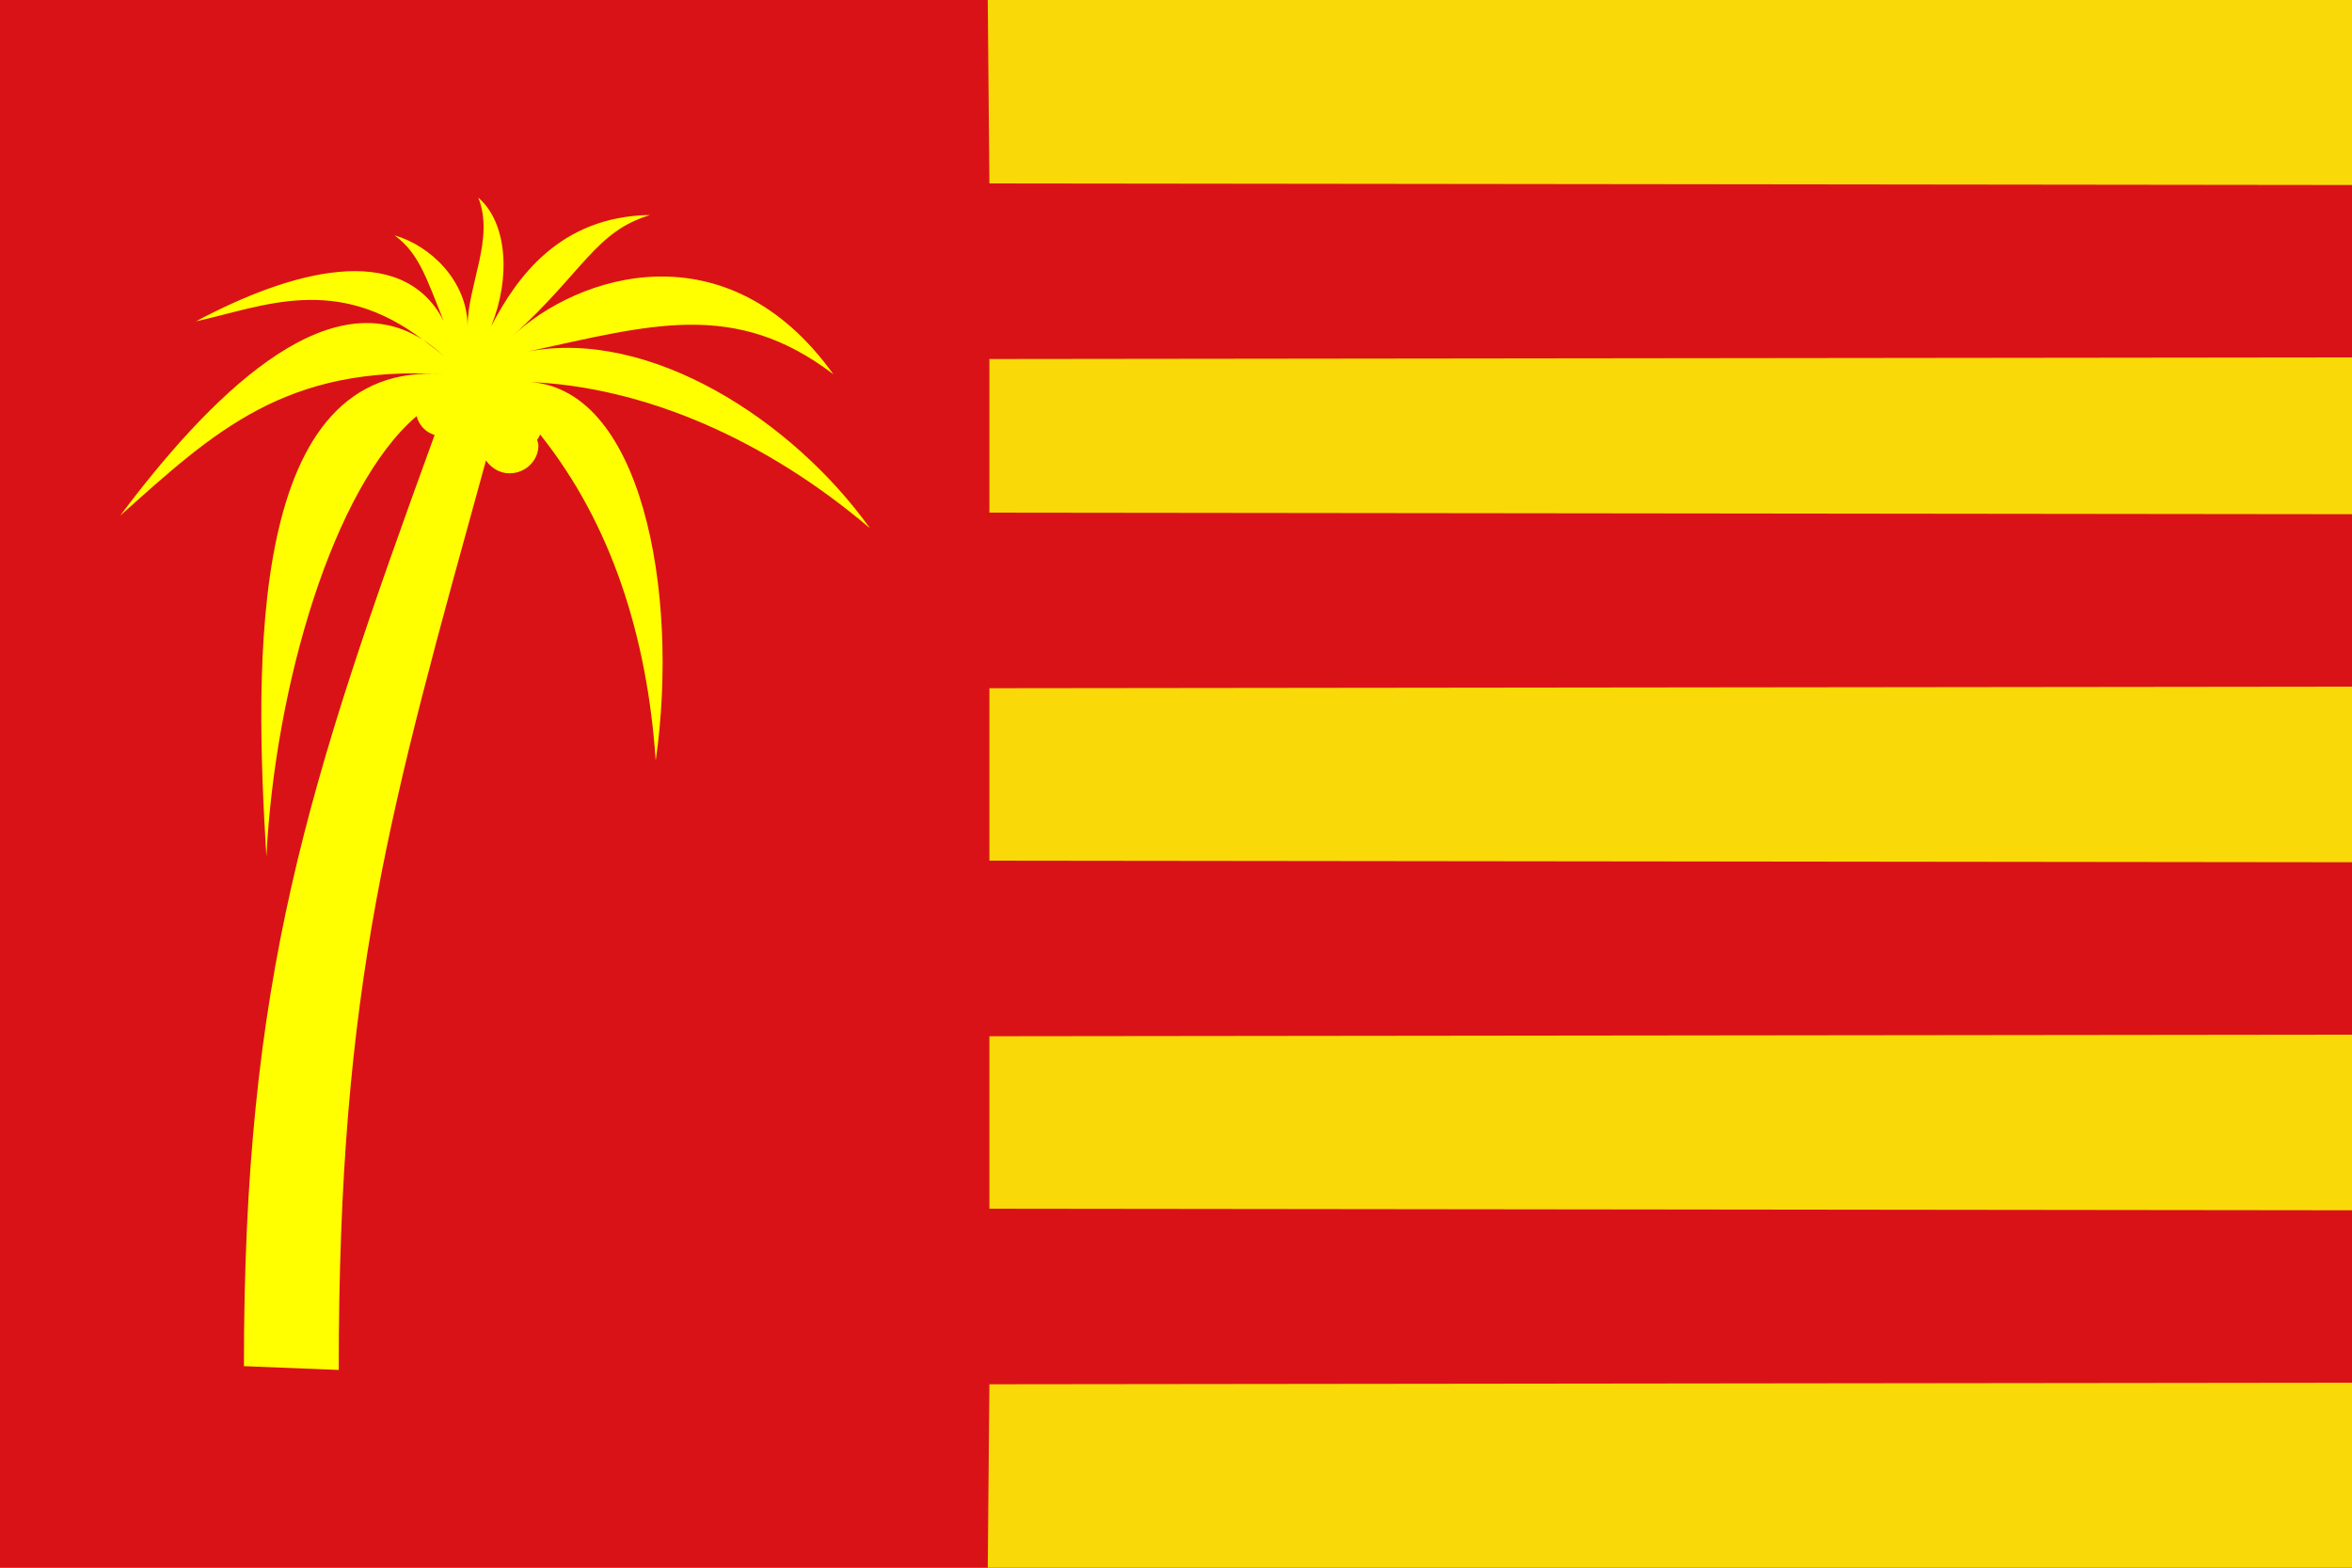 <?xml version="1.0" encoding="UTF-8" standalone="no"?>
<!-- Created with Inkscape (http://www.inkscape.org/) -->
<svg
   xmlns:svg="http://www.w3.org/2000/svg"
   xmlns="http://www.w3.org/2000/svg"
   xmlns:xlink="http://www.w3.org/1999/xlink"
   version="1.0"
   width="750"
   height="500"
   id="svg2">
  <rect width="100%" height="100%" fill="#333333" stroke="none"/>
  <defs
     id="defs4">
    <linearGradient
       x1="766.206"
       y1="-1639.543"
       x2="779.723"
       y2="-860.59"
       id="linearGradient9999"
       xlink:href="#linearGradient2612"
       gradientUnits="userSpaceOnUse"
       gradientTransform="matrix(1.381,0,0,0.724,-1040.03,-104.14)" />
    <linearGradient
       x1="766.206"
       y1="-1639.543"
       x2="779.723"
       y2="-860.59"
       id="linearGradient9967"
       xlink:href="#linearGradient2612"
       gradientUnits="userSpaceOnUse"
       gradientTransform="matrix(1.381,0,0,0.724,-1038.66,-105.51)" />
    <linearGradient
       id="linearGradient2418">
      <stop
         id="stop2419"
         style="stop-color:#ff0000;stop-opacity:1"
         offset="0" />
      <stop
         id="stop2420"
         style="stop-color:#000000;stop-opacity:1"
         offset="1" />
    </linearGradient>
    <linearGradient
       id="linearGradient2432">
      <stop
         id="stop2433"
         style="stop-color:#ffb300;stop-opacity:1"
         offset="0" />
      <stop
         id="stop2434"
         style="stop-color:#ffed00;stop-opacity:1"
         offset="1" />
    </linearGradient>
    <linearGradient
       id="linearGradient2612">
      <stop
         id="stop2613"
         style="stop-color:#ff0f00;stop-opacity:1"
         offset="0" />
      <stop
         id="stop2614"
         style="stop-color:#ffce00;stop-opacity:1"
         offset="1" />
    </linearGradient>
  </defs>
  <g
     transform="translate(-47.857,-256.648)"
     id="layer1">
    <g
       transform="translate(-11.429,74.286)"
       id="g2562">
      <path
         d="M 59.286,432.362 L 59.286,182.362 L 434.286,182.362 L 809.286,182.362 L 809.286,432.362 L 809.286,682.362 L 434.286,682.362 L 59.286,682.362 L 59.286,432.362 z"
         id="path2566"
         style="fill:#fad908" />
      <path
         d="M 59.286,432.362 L 59.286,182.362 L 216.771,182.362 L 374.256,182.362 L 374.521,211.612 L 374.786,240.862 L 592.036,241.114 L 809.286,241.367 L 809.286,268.862 L 809.286,296.358 L 592.036,296.61 L 374.786,296.862 L 374.786,321.362 L 374.786,345.862 L 592.036,346.114 L 809.286,346.367 L 809.286,373.862 L 809.286,401.358 L 592.036,401.61 L 374.786,401.862 L 374.786,429.362 L 374.786,456.862 L 592.036,457.114 L 809.286,457.367 L 809.286,484.862 L 809.286,512.358 L 592.036,512.61 L 374.786,512.862 L 374.786,540.362 L 374.786,567.862 L 592.036,568.114 L 809.286,568.367 L 809.286,595.862 L 809.286,623.358 L 592.036,623.61 L 374.786,623.862 L 374.521,653.112 L 374.256,682.362 L 216.771,682.362 L 59.286,682.362 L 59.286,432.362 z"
         id="path2564"
         style="fill:#d91218" />
    </g>
    <g
       transform="matrix(-2.184,0,0,2.572,325.266,319.675)"
       id="g2557"
       style="fill:#ffff00">
      <g
         transform="translate(-27.031,-6.781)"
         id="g2559"
         style="fill:#ffff00" />
      <path
         d="M 57.188,8.8817842e-16 C 52.989,3.063 52.386,9.848 55.312,15.969 C 51.628,9.952 45.332,2.323 32.094,2.156 C 40.104,4.203 41.81,9.189 52.25,17.219 C 42.604,9.478 20.819,3.589 5.344,21.906 C 19.732,12.591 32.018,15.779 49.969,19.094 C 32.181,16.163 11.311,27.578 0,41 C 15,30.16 32.915,23.314 50.344,22.844 C 33.3,23.079 27.76,48.971 31.281,69.812 C 32.519,54.474 37.714,40.48 48.156,29.375 C 48.3,29.599 48.411,29.839 48.594,30.031 C 48.535,30.262 48.406,30.474 48.406,30.719 C 48.406,32.627 50.301,34.188 52.625,34.188 C 54.081,34.188 55.306,33.517 56.062,32.594 C 70.098,75.84 77.562,97.233 77.562,145.375 L 91.406,144.906 C 91.406,96.751 82.199,72.97 63.562,29.438 C 64.892,29.088 65.851,28.216 66.188,27.094 C 78.341,35.894 86.87,60.546 88.125,81.719 C 89.833,58.013 91.053,19.954 62.156,21.906 C 85.369,20.705 95.809,29.072 109.469,39.438 C 96.757,25.029 79.418,9.952 65.281,17.625 C 64.247,18.291 63.22,18.881 62.156,19.719 C 63.172,18.883 64.227,18.197 65.281,17.625 C 78.028,9.415 88.583,13.498 98.406,15.344 C 84.88,9.205 68.411,5.149 62.25,15.281 C 64.824,9.809 65.927,6.833 69.406,4.688 C 64.227,5.919 58.747,10.35 58.75,15.969 C 58.727,10.778 54.781,5.057 57.188,8.8817842e-16 z"
         id="use2693"
         style="fill:#ffff00;fill-opacity:1;fill-rule:evenodd;stroke:none;stroke-width:0.25pt;stroke-linecap:butt;stroke-linejoin:miter;stroke-opacity:1" />
    </g>
  </g>
</svg>
